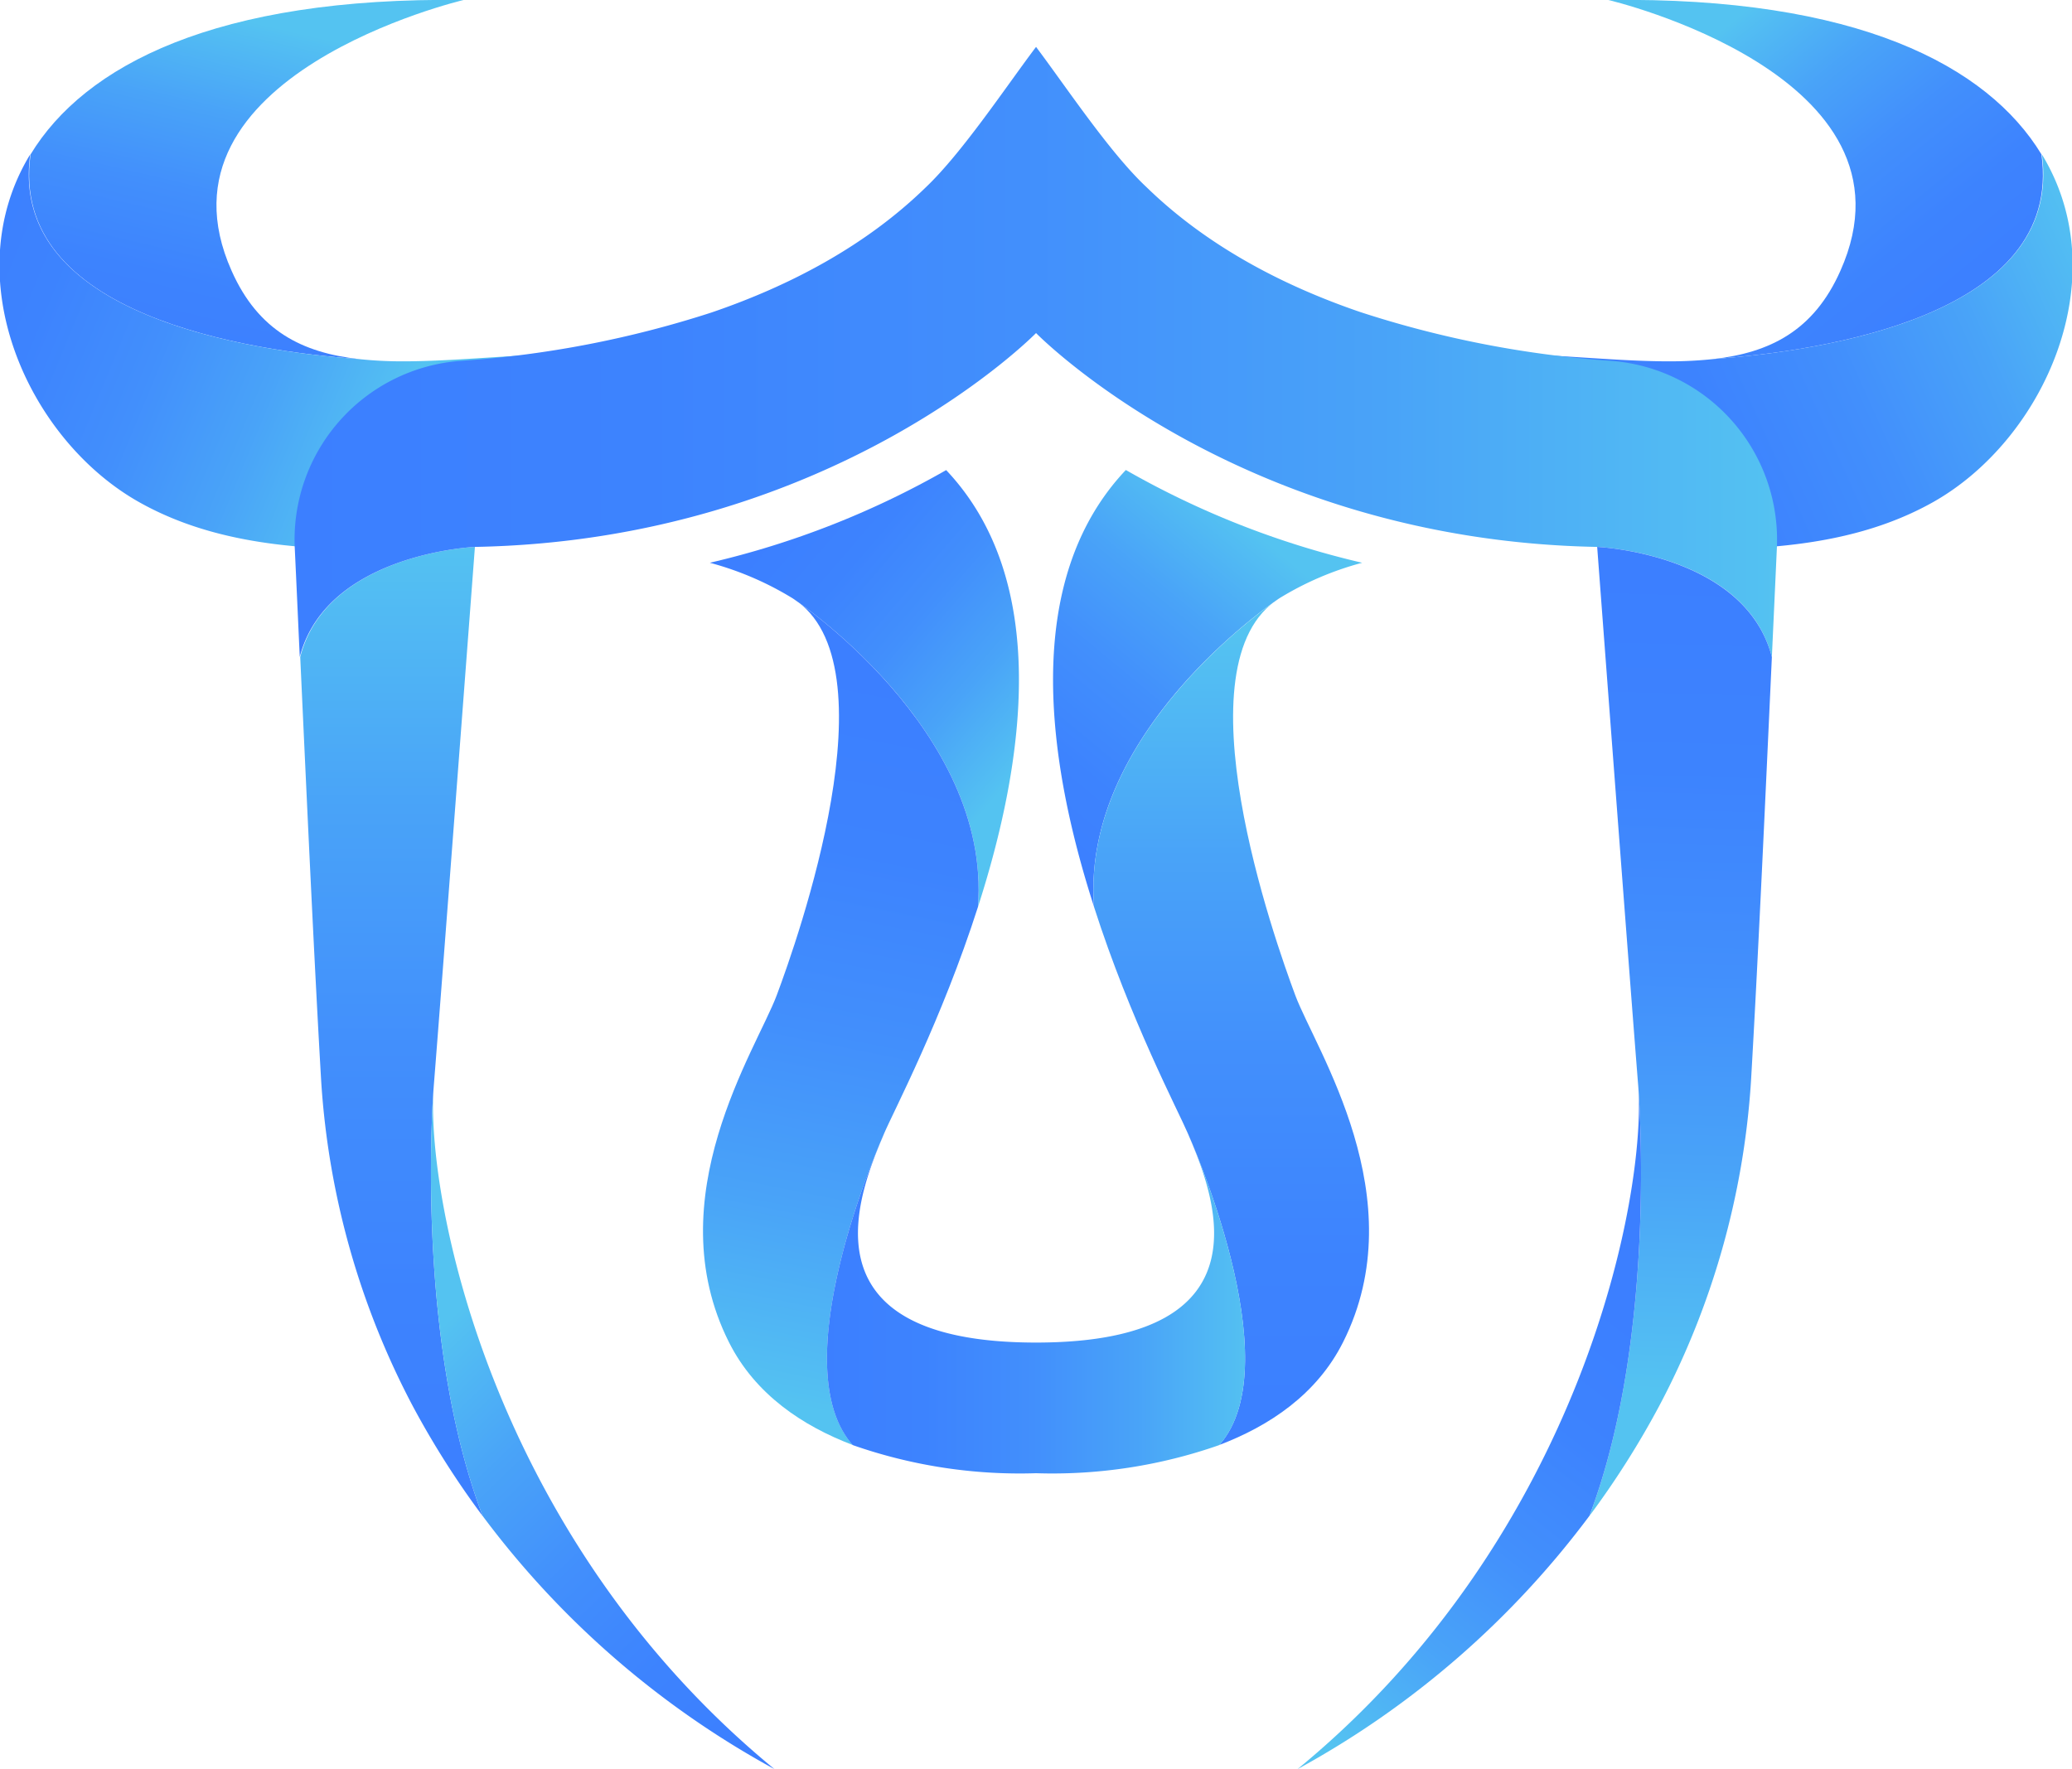 <svg xmlns="http://www.w3.org/2000/svg" xmlns:xlink="http://www.w3.org/1999/xlink" viewBox="0 0 220.85 188.64"><defs><style>.cls-1{fill:url(#未命名的渐变_67);}.cls-2{fill:url(#未命名的渐变_67-2);}.cls-3{fill:url(#未命名的渐变_67-3);}.cls-4{fill:url(#未命名的渐变_67-4);}.cls-5{fill:url(#未命名的渐变_67-5);}.cls-6{fill:url(#未命名的渐变_67-6);}.cls-7{fill:url(#未命名的渐变_67-7);}.cls-8{fill:url(#未命名的渐变_67-8);}.cls-9{fill:url(#未命名的渐变_67-9);}.cls-10{fill:url(#未命名的渐变_67-10);}.cls-11{fill:url(#未命名的渐变_67-11);}.cls-12{fill:url(#未命名的渐变_67-12);}.cls-13{fill:url(#未命名的渐变_67-13);}.cls-14{fill:url(#未命名的渐变_67-14);}</style><linearGradient id="未命名的渐变_67" x1="19.15" y1="38.93" x2="27.67" y2="2.51" gradientUnits="userSpaceOnUse"><stop offset="0" stop-color="#3c7fff"/><stop offset="0.24" stop-color="#3d83fe"/><stop offset="0.49" stop-color="#428ffc"/><stop offset="0.73" stop-color="#49a3f8"/><stop offset="0.97" stop-color="#53bff2"/><stop offset="1" stop-color="#54c3f1"/></linearGradient><linearGradient id="未命名的渐变_67-2" x1="-5.87" y1="24.84" x2="42.53" y2="44.89" xlink:href="#未命名的渐变_67"/><linearGradient id="未命名的渐变_67-3" x1="82.45" y1="56.13" x2="110.34" y2="80.1" xlink:href="#未命名的渐变_67"/><linearGradient id="未命名的渐变_67-4" x1="95.96" y1="72.35" x2="80.52" y2="149.1" xlink:href="#未命名的渐变_67"/><linearGradient id="未命名的渐变_67-5" x1="41.72" y1="163.39" x2="41.72" y2="57.53" xlink:href="#未命名的渐变_67"/><linearGradient id="未命名的渐变_67-6" x1="87.79" y1="179.37" x2="49.07" y2="139.49" xlink:href="#未命名的渐变_67"/><linearGradient id="未命名的渐变_67-7" x1="206.66" y1="35.26" x2="181.77" y2="4.61" xlink:href="#未命名的渐变_67"/><linearGradient id="未命名的渐变_67-8" x1="168.86" y1="48.97" x2="223.25" y2="24.54" xlink:href="#未命名的渐变_67"/><linearGradient id="未命名的渐变_67-9" x1="30.52" y1="37.53" x2="190.36" y2="37.53" xlink:href="#未命名的渐变_67"/><linearGradient id="未命名的渐变_67-10" x1="106.45" y1="87.71" x2="132.73" y2="55.9" xlink:href="#未命名的渐变_67"/><linearGradient id="未命名的渐变_67-11" x1="131.23" y1="155.55" x2="131.23" y2="67.67" xlink:href="#未命名的渐变_67"/><linearGradient id="未命名的渐变_67-12" x1="87.48" y1="138.97" x2="133.61" y2="138.97" xlink:href="#未命名的渐变_67"/><linearGradient id="未命名的渐变_67-13" x1="179.64" y1="60.85" x2="177.11" y2="148.2" xlink:href="#未命名的渐变_67"/><linearGradient id="未命名的渐变_67-14" x1="171.72" y1="139.06" x2="137.61" y2="182.85" xlink:href="#未命名的渐变_67"/></defs><title>资源 2</title><g id="图层_2" data-name="图层 2"><g id="图层_1-2" data-name="图层 1"><path class="cls-1" d="M38.22,38.28c-6-.68-10.69-3-13.53-9.4C15.36,8,49.41,0,49.41,0,23-.35,9,7,3.26,16.46.87,33.64,26.63,37.44,38.22,38.28Z"/><path class="cls-2" d="M43.7,38.52h-.29a43.15,43.15,0,0,1-5.19-.24c-11.59-.84-37.35-4.64-35-21.82-8,13.12-.27,30.37,11.58,37.06,6.34,3.58,13.56,4.73,21.09,5-.27-5.65,6.22-6.09,6-10.82,17.08,1,24-5.9,34.77-9C64.32,36.47,52.91,38.42,43.7,38.52Z"/><path class="cls-3" d="M75.66,60A33.3,33.3,0,0,1,84.5,63.8s21.19,14,19.74,32.89h0c5-15.52,7.77-34.76-3.39-46.57A93.25,93.25,0,0,1,75.66,60Z"/><path class="cls-4" d="M94.24,120.84c1-2.35,6.15-12.13,10-24.15h0C105.69,77.81,84.5,63.8,84.5,63.8c11,6.86.45,36.54-1.71,42.31s-12.81,21.64-5.09,37c2.8,5.57,7.87,8.93,13.19,10.95C83.15,145.34,94.24,120.84,94.24,120.84Z"/><path class="cls-5" d="M51.44,161.62c-7.39-19.51-5.2-45.91-5.2-45.91.92-11.52,4.38-57.4,4.38-57.4S34.82,59,32,70.05c.74,16.06,1.51,32.81,2.24,45.3A85.77,85.77,0,0,0,44,149.92a93,93,0,0,0,7.44,11.71Z"/><path class="cls-6" d="M51.44,161.62h0a96.2,96.2,0,0,0,31.11,27c-30.44-25-37.24-61.41-36.32-72.93C46.24,115.71,44.05,142.11,51.44,161.62Z"/><path class="cls-7" d="M182.64,38.28c6-.68,10.68-3,13.52-9.4C205.5,8,171.44,0,171.44,0c26.47-.36,40.4,7,46.15,16.45C220,33.64,194.23,37.44,182.64,38.28Z"/><path class="cls-8" d="M177.15,38.52h.29a43.42,43.42,0,0,0,5.2-.24c11.59-.84,37.35-4.64,35-21.82,8,13.12.27,30.37-11.57,37.06-6.35,3.58-13.57,4.73-21.1,5,.27-5.65-6.22-6.09-6-10.82-17.08,1-24-5.9-34.76-9C156.53,36.47,168,38.42,177.15,38.52Z"/><path class="cls-9" d="M171.81,38.48a110.77,110.77,0,0,1-26.76-5.19c-8.43-2.87-16.47-7.13-22.84-13.33C118.3,16.3,113.69,9.34,110.43,5,107.16,9.34,102.55,16.3,98.65,20c-6.37,6.2-14.42,10.46-22.85,13.33A110.67,110.67,0,0,1,49,38.48a19.12,19.12,0,0,0-17.58,20c.18,3.77.35,7.64.53,11.56C34.82,59,50.62,58.31,50.62,58.31c38.26-.7,59.81-22.8,59.81-22.8s21.55,22.1,59.81,22.8c0,0,15.79.67,18.62,11.74.18-3.92.36-7.79.53-11.56A19.12,19.12,0,0,0,171.81,38.48Z"/><path class="cls-10" d="M145.19,60a33.1,33.1,0,0,0-8.83,3.79s-21.19,14-19.75,32.89h0c-5-15.52-7.77-34.76,3.39-46.57A93.25,93.25,0,0,0,145.19,60Z"/><path class="cls-11" d="M126.61,120.84c-1-2.35-6.15-12.13-10-24.15h0c-1.44-18.88,19.75-32.89,19.75-32.89-11,6.86-.45,36.54,1.7,42.31s12.82,21.64,5.09,37c-2.8,5.57-7.87,8.93-13.19,10.95C137.71,145.34,126.61,120.84,126.61,120.84Z"/><path class="cls-12" d="M126.61,120.84c2.49,5.88,9.57,22.3-16.18,22.3s-18.67-16.42-16.19-22.3c0,0-11.09,24.5-3.35,33.23a53.8,53.8,0,0,0,19.54,3,53.76,53.76,0,0,0,19.53-3C137.71,145.34,126.61,120.84,126.61,120.84Z"/><path class="cls-13" d="M169.41,161.62c7.4-19.51,5.2-45.91,5.2-45.91-.92-11.52-4.37-57.4-4.37-57.4S186,59,188.86,70.05c-.74,16.06-1.5,32.81-2.23,45.3a85.62,85.62,0,0,1-9.79,34.57,92.9,92.9,0,0,1-7.43,11.71Z"/><path class="cls-14" d="M169.41,161.62h0a96.41,96.41,0,0,1-31.11,27c30.44-25,37.24-61.41,36.31-72.93C174.61,115.71,176.81,142.11,169.41,161.62Z"/></g></g></svg>